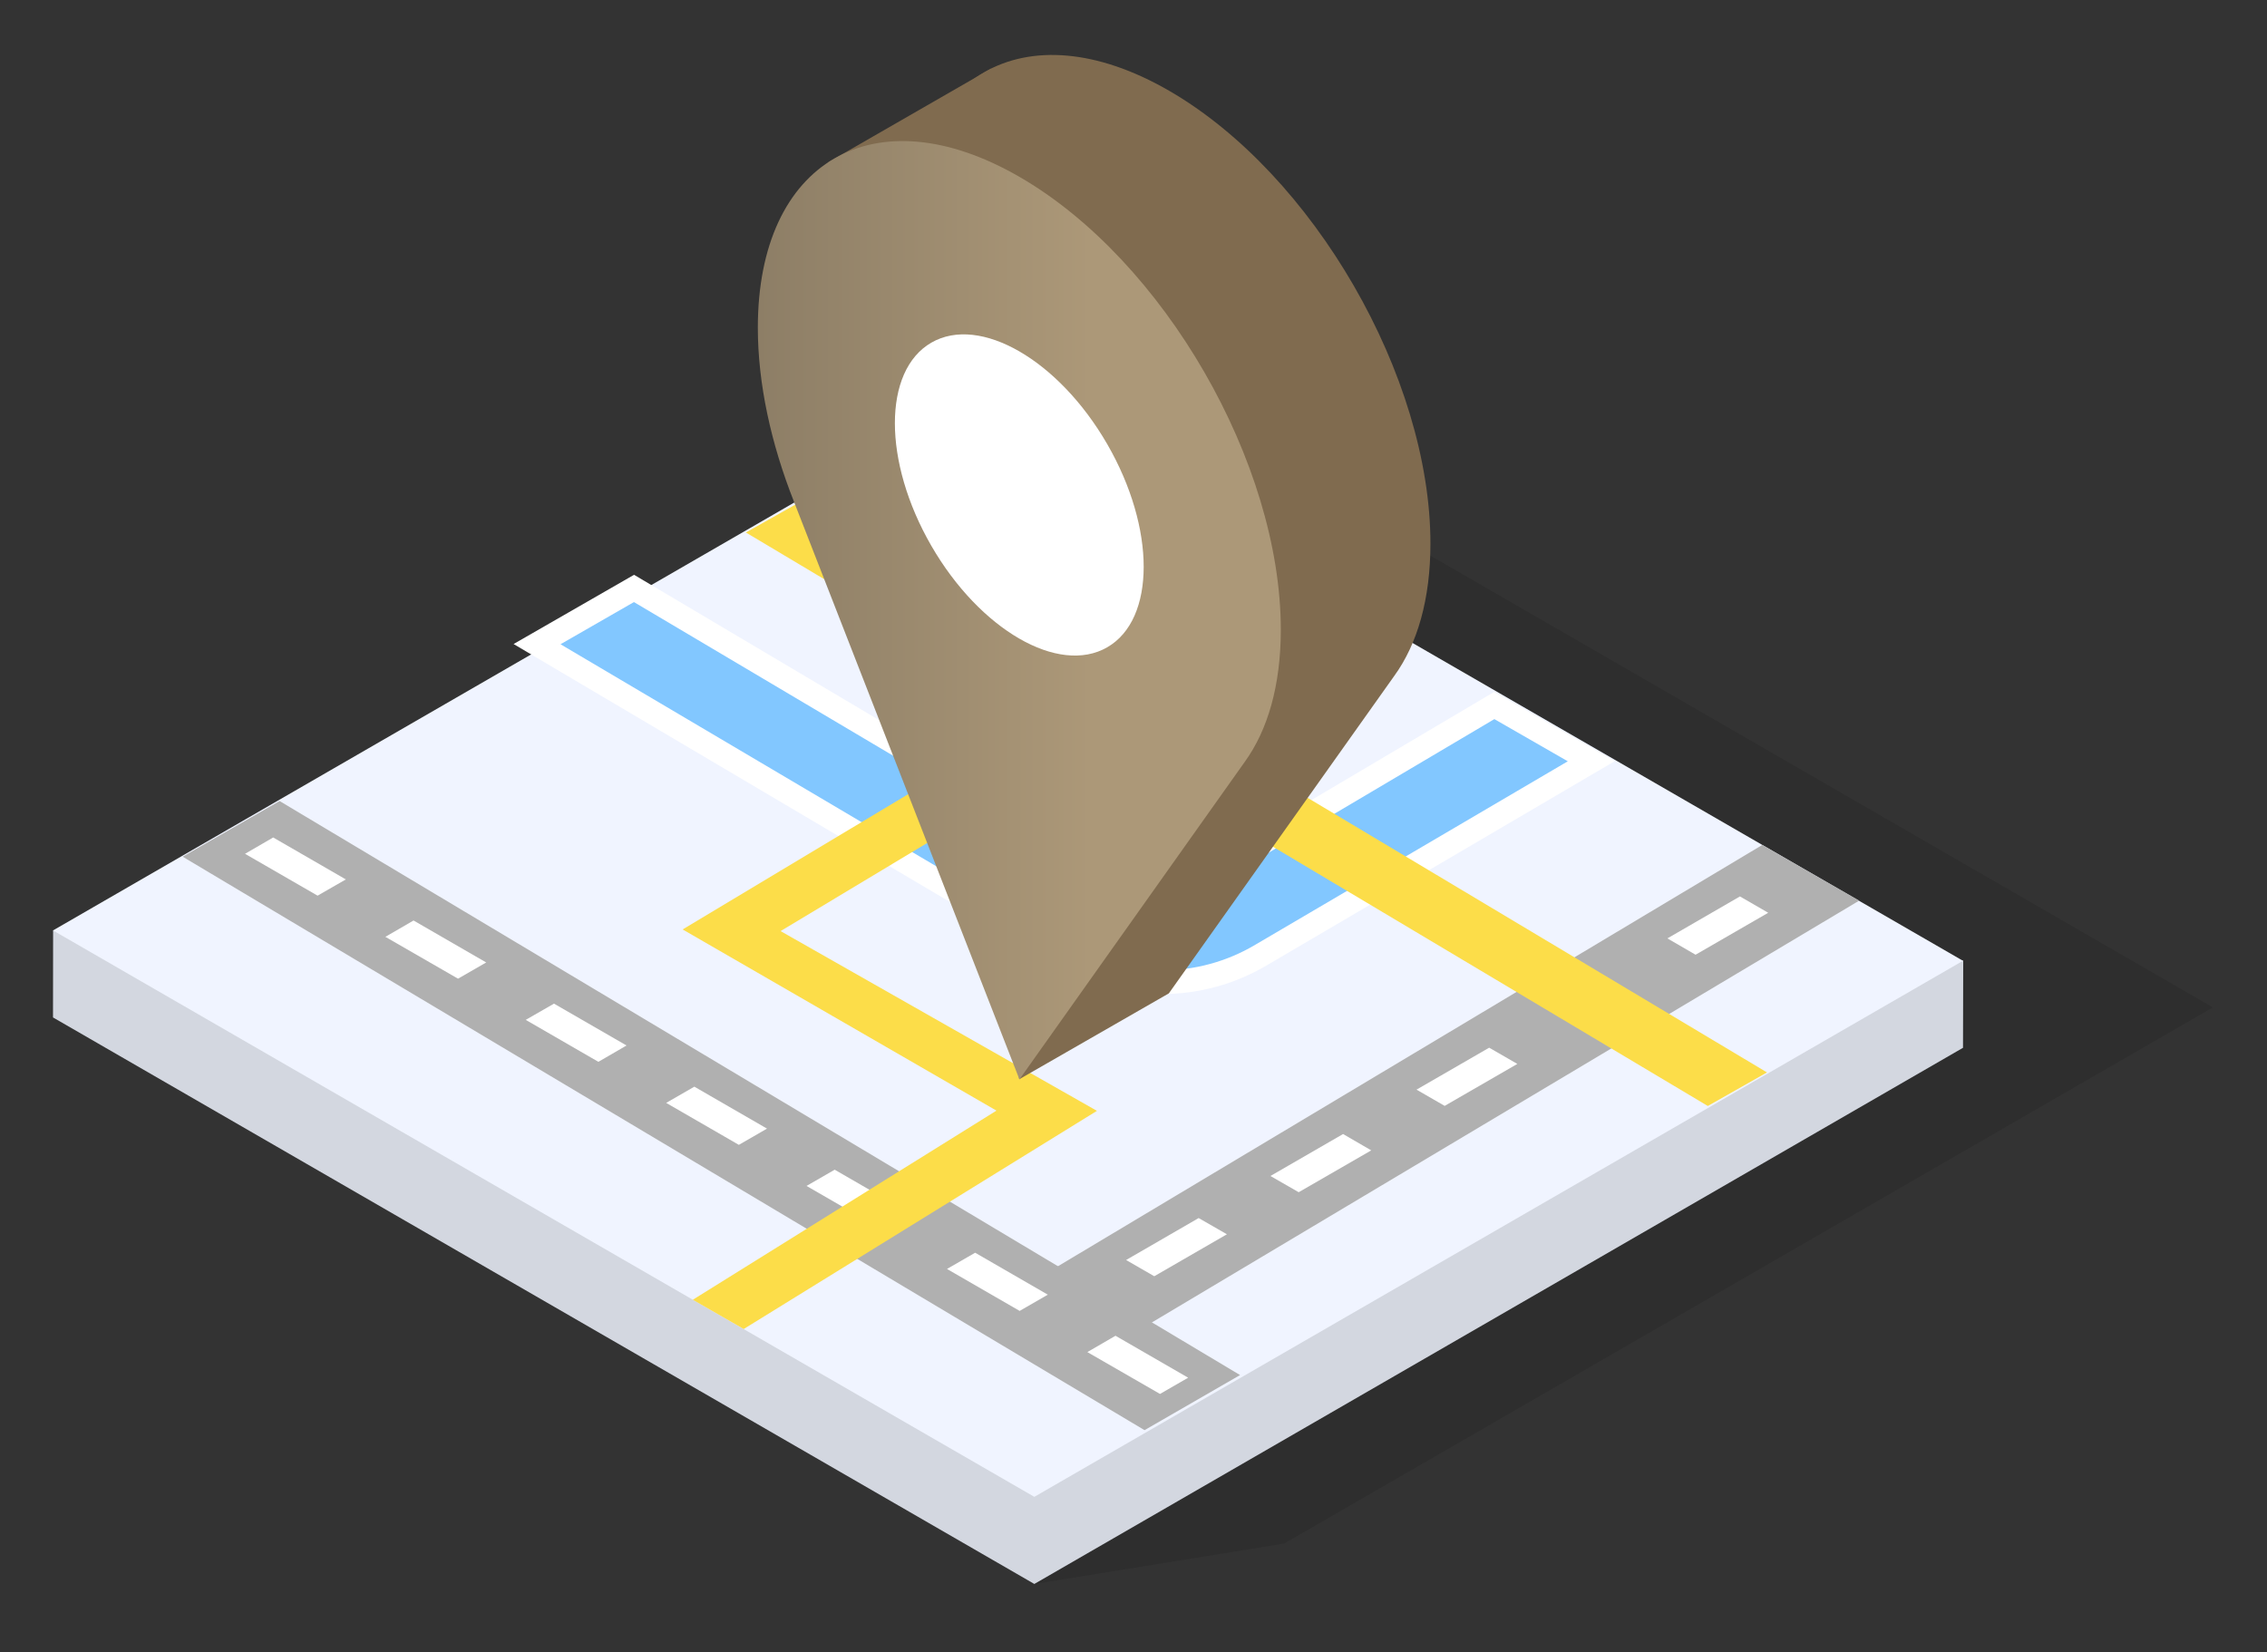 <?xml version="1.0" encoding="utf-8"?>
<!-- Generator: Adobe Illustrator 23.0.2, SVG Export Plug-In . SVG Version: 6.00 Build 0)  -->
<svg version="1.1" id="Layer_1" xmlns="http://www.w3.org/2000/svg" xmlns:xlink="http://www.w3.org/1999/xlink" x="0px" y="0px"
	 viewBox="0 0 2053 1496.4" style="enable-background:new 0 0 2053 1496.4;" xml:space="preserve">
<rect x="0" y="0" width="2053" height="1496.4" fill="#333333" stroke="none"/>
<style type="text/css">
	.st0{opacity:0.1;}
	.st1{fill:#D3D7E0;}
	.st2{fill:#F0F4FF;}
	.st3{fill:#B0B0B0;}
	.st4{fill:#82C7FF;}
	.st5{fill:#FFFFFF;}
	.st6{fill:#FCDD49;}
	.st7{fill:#806B4F;}
	.st8{fill:url(#SVGID_1_);}
</style>
<g>
	<polygon class="st0" points="1162.9,1398 936.7,1434.6 1115.3,399.3 2004,912.4 	"/>
	<polygon class="st1" points="936.7,1434.6 48,921.5 48.1,842.6 1777.9,870 1777.7,949 	"/>
	<polygon class="st2" points="936.7,1355.7 48,842.7 889.1,357.1 1777.7,870.2 	"/>
	<polygon class="st3" points="1123,1245.4 253.2,725.5 165.4,775.9 1036.5,1295.3 	"/>
	<polygon class="st3" points="874.4,1196.9 1595.9,765.3 1683.7,815.7 960.9,1246.8 	"/>
	<g>
		<path class="st4" d="M1441.1,689.5l-47.2-27.1l-40.6-23.3l-247.2,146.3c-32.7,19.6-73.6,19.6-106.3,0L574.2,533l-87.8,50.4
			l476.1,281.4c55.4,33,124.5,33.1,179.9,0.1L1441.1,689.5z"/>
		<path class="st5" d="M1052.4,900.3c-33,0-66-8.8-95.5-26.3L465.1,583.3l109.1-62.7l431,255.6c29.4,17.6,66,17.6,95.3,0
			l252.6-149.5l109.2,62.7L1147.7,874C1118.3,891.5,1085.4,900.3,1052.4,900.3z M507.6,583.5l460.3,272
			c52.1,31.1,116.9,31.1,169,0.1l282.9-166.1l-66.5-38.2l-241.8,143.1c-36.1,21.6-81,21.6-117.2,0L574.1,545.3L507.6,583.5z"/>
	</g>
	<polygon class="st6" points="1600.2,971.3 730.4,451.3 675.5,482.3 1546.6,1001.7 	"/>
	<polygon class="st5" points="1535.5,864.7 1510,849.9 1575.7,811.9 1601.3,826.7 	"/>
	<polygon class="st5" points="1308.3,1001.6 1282.8,986.9 1348.6,948.9 1374.1,963.6 	"/>
	<polygon class="st5" points="1176.1,1079.8 1150.5,1065.1 1216.3,1027.1 1241.8,1041.9 	"/>
	<polygon class="st5" points="796.2,1112.1 821.7,1097.4 755.9,1059.4 730.4,1074.1 	"/>
	<polygon class="st5" points="669.1,1036.9 694.6,1022.2 628.8,984.2 603.3,998.9 	"/>
	<polygon class="st5" points="541.9,961.7 567.4,946.9 501.7,909 476.1,923.7 	"/>
	<polygon class="st5" points="414.8,886.4 440.3,871.7 374.5,833.7 349,848.5 	"/>
	<polygon class="st5" points="287.6,811.2 313.2,796.5 247.4,758.5 221.9,773.3 	"/>
	<polygon class="st5" points="1045.3,1155.9 1019.8,1141.2 1085.5,1103.2 1111.1,1117.9 	"/>
	<polygon class="st5" points="1050.5,1262.5 1076,1247.8 1010.2,1209.8 984.7,1224.6 	"/>
	<polygon class="st5" points="923.4,1187.3 948.9,1172.6 883.1,1134.6 857.6,1149.3 	"/>
	<polygon class="st6" points="627.4,1177.2 902.4,1005.9 618.2,841.8 1165.2,513.7 1209,541.5 706.9,843.3 993.4,1006.1 
		673.5,1203.7 	"/>
	<g>
		<polygon class="st7" points="898.1,61.8 749.8,147.1 801.4,172.6 853.6,119.3 		"/>
		<g>
			<path class="st7" d="M1262.7,612.1c20.8-28.7,32.7-69.2,32.7-119.8c0-151-106-334.7-236.8-410.2
				C927.7,6.6,821.7,67.9,821.7,218.9c0,50.6,11.9,104.9,32.7,157.5L923,977.5l135.5-77.8L1262.7,612.1z"/>
		</g>
		<g>
			<linearGradient id="SVGID_1_" gradientUnits="userSpaceOnUse" x1="686.243" y1="552.739" x2="1159.883" y2="552.739">
				<stop  offset="0" style="stop-color:#8D7E66"/>
				<stop  offset="0.637" style="stop-color:#AC9878"/>
			</linearGradient>
			<path class="st8" d="M1127.2,690.1c20.8-28.7,32.7-69.2,32.7-119.8c0-151-106-334.7-236.8-410.2
				c-130.8-75.5-236.8-14.3-236.8,136.7c0,50.6,11.9,104.9,32.7,157.5l204.2,523.3L1127.2,690.1z"/>
			<ellipse transform="matrix(0.866 -0.5 0.5 0.866 -100.488 521.62)" class="st5" cx="923.1" cy="448.3" rx="92" ry="159.3"/>
		</g>
	</g>
</g>
</svg>
